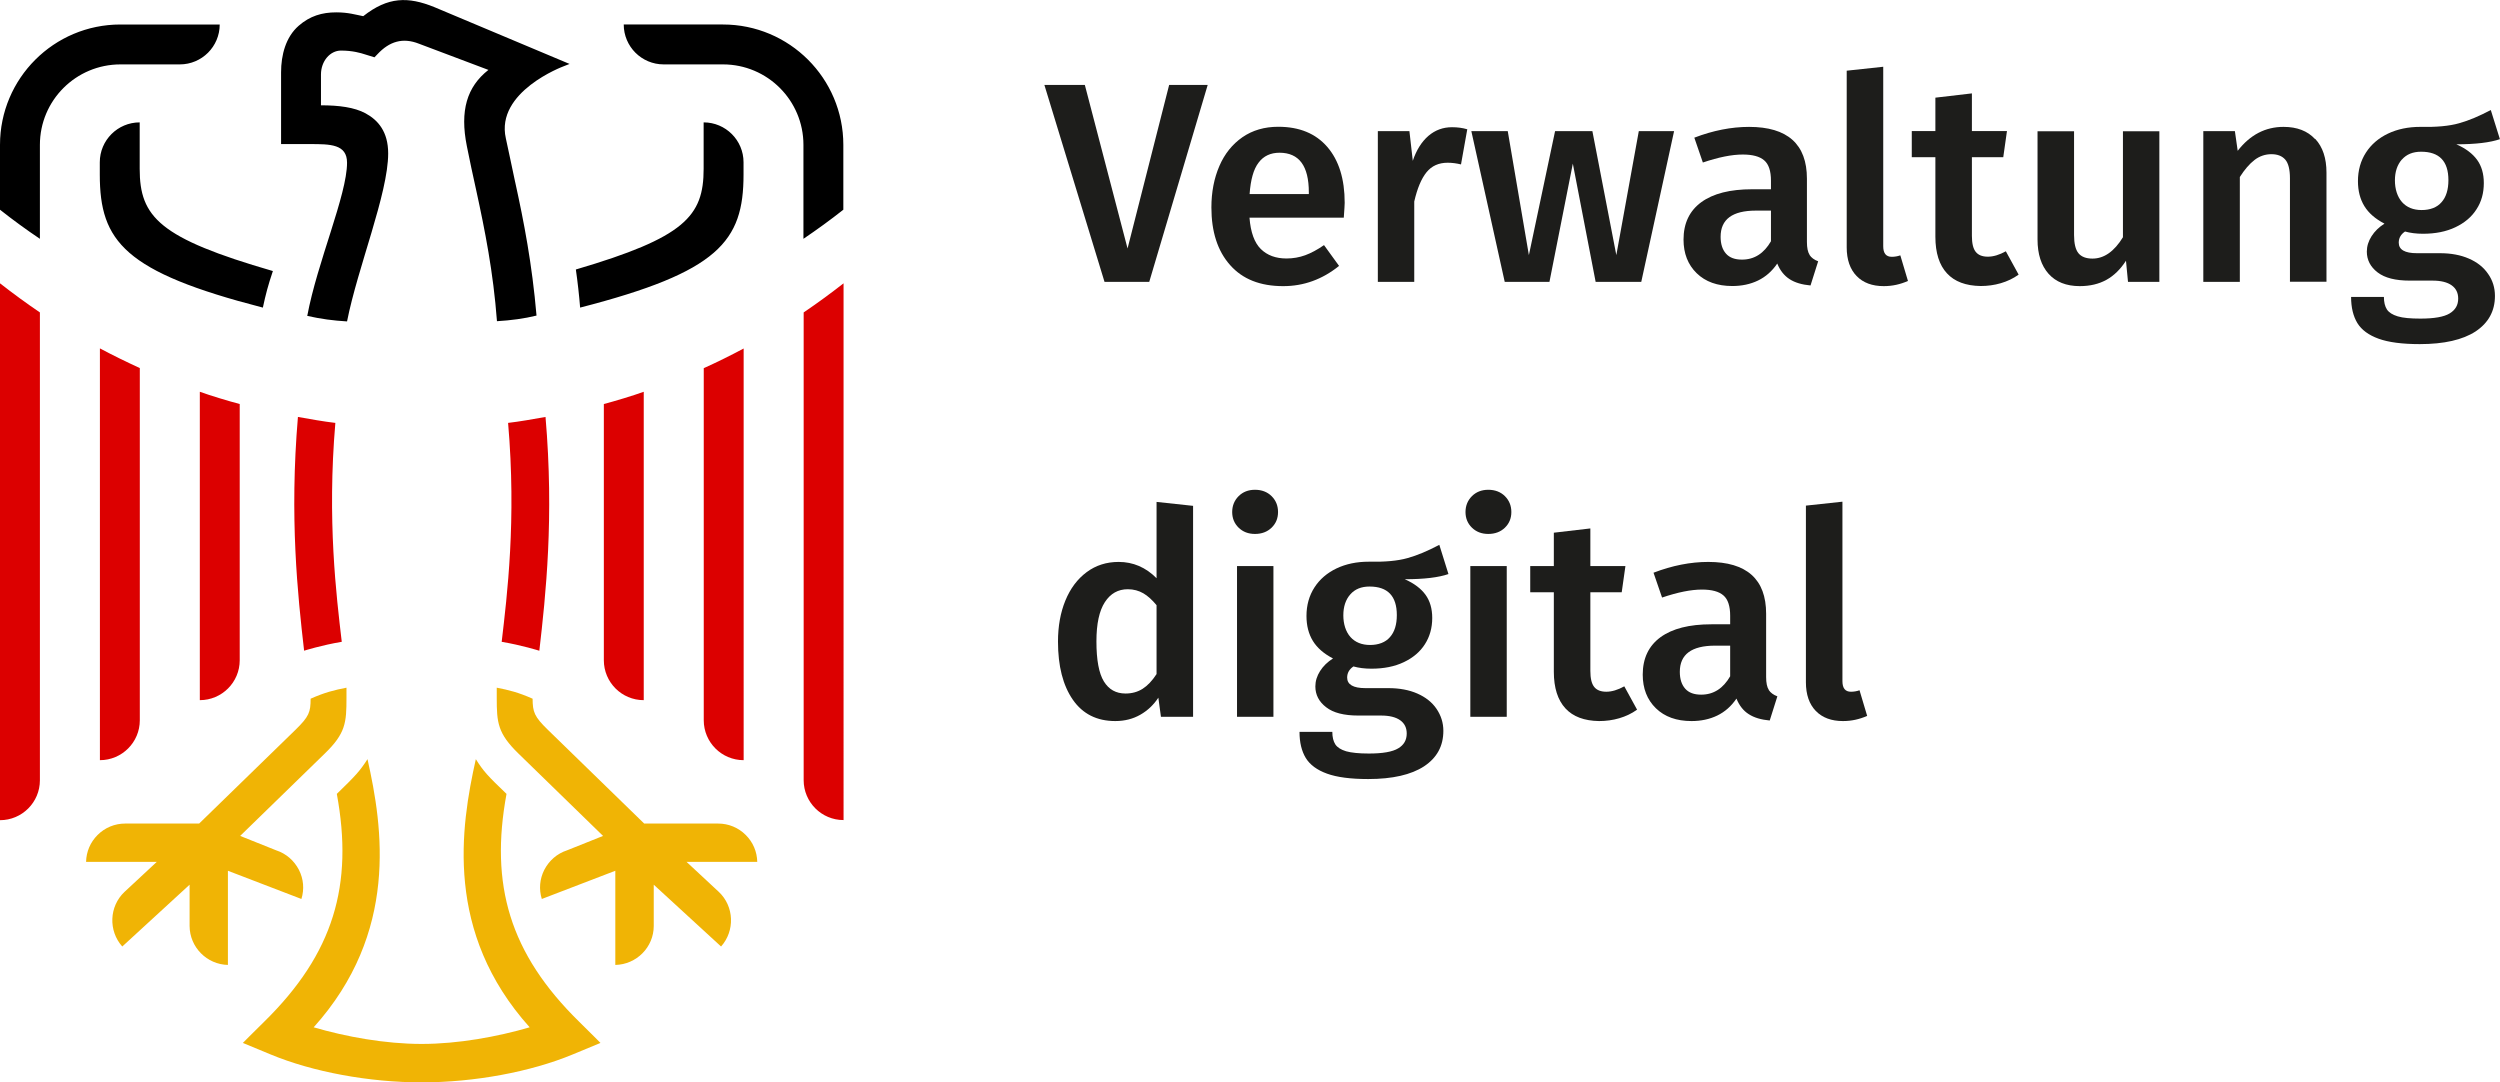 <?xml version="1.0" encoding="UTF-8"?><svg id="Ebene_1" xmlns="http://www.w3.org/2000/svg" viewBox="0 0 222.45 96.32"><defs><style>.cls-1{fill:#f0b405;}.cls-2{fill:#dc0000;}.cls-3{fill:#1d1d1b;}</style></defs><path class="cls-3" d="m107.46,7.56l-5.2,17.52h-3.98l-5.35-17.52h3.6l3.8,14.55,3.7-14.55h3.42Z"/><path class="cls-3" d="m119.6,19.37h-8.42c.1,1.3.44,2.23,1.01,2.79.57.56,1.33.84,2.28.84.59,0,1.15-.1,1.67-.29s1.08-.49,1.67-.9l1.34,1.85c-1.49,1.2-3.14,1.8-4.97,1.8-2.05,0-3.62-.62-4.73-1.88-1.11-1.25-1.66-2.96-1.66-5.12,0-1.37.24-2.6.71-3.69.47-1.09,1.16-1.94,2.05-2.56.9-.62,1.96-.93,3.19-.93,1.88,0,3.33.6,4.36,1.79,1.03,1.19,1.55,2.85,1.55,4.98,0,.17-.03.61-.08,1.32Zm-3.14-2.26c0-2.35-.87-3.52-2.61-3.52-.79,0-1.42.29-1.86.88-.45.58-.71,1.52-.8,2.8h5.27v-.15Z"/><path class="cls-3" d="m130.56,11.49l-.56,3.14c-.41-.1-.8-.15-1.19-.15-.79,0-1.42.28-1.88.85-.46.57-.82,1.43-1.09,2.6v7.15h-3.24v-13.41h2.81l.3,2.64c.32-.96.79-1.7,1.39-2.22.61-.52,1.31-.77,2.1-.77.49,0,.94.06,1.34.18Z"/><path class="cls-3" d="m148.96,11.67l-2.92,13.41h-4.06l-2.03-10.52-2.08,10.52h-3.98l-2.97-13.41h3.24l1.88,11.03,2.33-11.03h3.32l2.13,11.03,2-11.03h3.12Z"/><path class="cls-3" d="m161.01,22.68c.16.25.42.44.77.57l-.68,2.15c-.76-.07-1.38-.25-1.86-.56s-.85-.77-1.1-1.39c-.46.68-1.03,1.18-1.71,1.51s-1.45.49-2.29.49c-1.33,0-2.39-.38-3.17-1.14-.78-.76-1.17-1.76-1.17-2.99,0-1.45.53-2.56,1.58-3.33,1.06-.77,2.56-1.15,4.53-1.15h1.67v-.76c0-.86-.2-1.47-.6-1.81-.4-.35-1.04-.52-1.91-.52-.98,0-2.16.24-3.55.71l-.76-2.21c1.67-.64,3.3-.96,4.87-.96,3.43,0,5.15,1.54,5.15,4.61v5.63c0,.52.08.91.24,1.15Zm-3.43-1.23v-2.71h-1.34c-2.1,0-3.14.78-3.14,2.33,0,.64.16,1.14.48,1.5s.79.53,1.42.53c1.1,0,1.96-.55,2.59-1.65Z"/><path class="cls-3" d="m165.2,24.56c-.58-.6-.88-1.45-.88-2.55V6.29l3.25-.35v15.97c0,.63.25.94.76.94.25,0,.51-.04.76-.13l.68,2.28c-.68.3-1.39.46-2.15.46-1.03,0-1.84-.3-2.42-.9Z"/><path class="cls-3" d="m179.61,24.44c-.47.34-1,.59-1.58.76-.58.17-1.18.25-1.79.25-1.32-.02-2.32-.39-3-1.13-.68-.73-1.03-1.82-1.03-3.26v-7.07h-2.1v-2.33h2.1v-2.97l3.25-.38v3.35h3.12l-.33,2.33h-2.79v7c0,.66.11,1.13.34,1.42.23.29.59.43,1.08.43s1.02-.16,1.6-.48l1.14,2.08Z"/><path class="cls-3" d="m192.16,25.08h-2.81l-.18-1.88c-.49.76-1.07,1.33-1.74,1.7-.67.37-1.46.56-2.37.56-1.2,0-2.13-.37-2.78-1.1-.65-.73-.98-1.75-.98-3.05v-9.63h3.25v9.23c0,.76.13,1.3.39,1.62.26.32.68.48,1.25.48,1.03,0,1.93-.63,2.71-1.9v-9.43h3.24v13.41Z"/><path class="cls-3" d="m206.01,12.36c.67.72,1,1.72,1,3v9.71h-3.25v-9.2c0-.79-.14-1.35-.42-1.67-.28-.32-.69-.48-1.23-.48s-1.06.17-1.51.52c-.45.35-.88.85-1.3,1.51v9.33h-3.25v-13.41h2.81l.25,1.75c1.1-1.42,2.46-2.13,4.08-2.13,1.2,0,2.13.36,2.8,1.08Z"/><path class="cls-3" d="m222.45,12.38c-.86.3-2.16.46-3.88.46.83.37,1.44.83,1.84,1.38.4.55.6,1.24.6,2.07,0,.88-.21,1.66-.65,2.33-.43.68-1.06,1.21-1.88,1.6s-1.78.58-2.88.58c-.61,0-1.14-.07-1.6-.2-.37.25-.56.58-.56.99,0,.63.54.94,1.62.94h2.05c.98,0,1.84.16,2.57.48.74.32,1.31.77,1.71,1.36.41.58.61,1.24.61,1.96,0,1.35-.58,2.4-1.72,3.16-1.15.75-2.81,1.13-4.97,1.13-1.55,0-2.78-.16-3.66-.48-.89-.32-1.52-.79-1.89-1.39-.37-.61-.56-1.39-.56-2.33h2.92c0,.47.09.84.27,1.12.18.27.5.47.96.61.46.14,1.14.2,2.01.2,1.23,0,2.1-.15,2.61-.46s.76-.74.76-1.32c0-.51-.19-.9-.58-1.18s-.96-.42-1.7-.42h-2.03c-1.27,0-2.22-.24-2.86-.73-.64-.49-.96-1.11-.96-1.85,0-.47.14-.93.42-1.37.28-.44.66-.81,1.15-1.12-.81-.42-1.41-.94-1.79-1.56-.38-.62-.57-1.36-.57-2.22,0-.96.24-1.81.71-2.54.47-.73,1.13-1.29,1.96-1.69.84-.4,1.8-.6,2.88-.6,1.42.03,2.56-.07,3.44-.32.87-.24,1.81-.64,2.83-1.18l.81,2.59Zm-8.73,1.81c-.41.47-.62,1.09-.62,1.86s.21,1.45.63,1.93c.42.47,1,.71,1.75.71s1.37-.23,1.77-.7c.41-.46.61-1.12.61-1.96,0-1.69-.81-2.53-2.43-2.53-.73,0-1.3.23-1.71.7Z"/><path class="cls-3" d="m106.16,45v18.78h-2.86l-.23-1.7c-.42.64-.96,1.15-1.61,1.52-.65.37-1.39.56-2.22.56-1.64,0-2.9-.63-3.78-1.9-.88-1.27-1.32-2.99-1.32-5.17,0-1.37.22-2.59.66-3.66.44-1.07,1.07-1.91,1.89-2.52.82-.61,1.77-.91,2.85-.91,1.28,0,2.41.48,3.37,1.45v-6.79l3.25.35Zm-4.49,16.29c.44-.28.85-.71,1.24-1.31v-6.13c-.39-.47-.78-.83-1.18-1.06s-.86-.36-1.38-.36c-.86,0-1.54.38-2.04,1.15-.5.77-.75,1.93-.75,3.49,0,1.66.22,2.84.66,3.56.44.72,1.08,1.08,1.93,1.08.57,0,1.08-.14,1.52-.42Z"/><path class="cls-3" d="m113.15,44.15c.38.38.57.85.57,1.41s-.19,1.02-.57,1.39c-.38.37-.88.56-1.48.56s-1.08-.19-1.46-.56c-.38-.37-.57-.84-.57-1.39s.19-1.03.57-1.41.87-.57,1.46-.57,1.1.19,1.48.57Zm.16,6.22v13.41h-3.24v-13.41h3.24Z"/><path class="cls-3" d="m128.88,51.08c-.86.3-2.15.46-3.88.46.83.37,1.44.83,1.84,1.38s.6,1.24.6,2.07c0,.88-.22,1.66-.65,2.33-.43.68-1.06,1.21-1.88,1.6-.82.39-1.78.58-2.88.58-.61,0-1.14-.07-1.6-.2-.37.25-.56.58-.56.99,0,.62.54.94,1.62.94h2.05c.98,0,1.84.16,2.57.48.73.32,1.31.77,1.71,1.36s.61,1.24.61,1.96c0,1.35-.57,2.4-1.72,3.16-1.15.75-2.81,1.13-4.97,1.13-1.56,0-2.78-.16-3.66-.48-.89-.32-1.52-.79-1.89-1.39-.37-.61-.56-1.39-.56-2.33h2.92c0,.47.09.84.27,1.12.18.27.5.47.96.61.46.13,1.14.2,2.02.2,1.23,0,2.1-.15,2.61-.46.51-.3.76-.74.76-1.32,0-.51-.19-.9-.58-1.18-.39-.28-.96-.42-1.7-.42h-2.03c-1.27,0-2.22-.24-2.86-.74-.64-.49-.96-1.11-.96-1.85,0-.47.14-.93.42-1.37s.66-.81,1.15-1.12c-.81-.42-1.41-.94-1.79-1.56s-.57-1.36-.57-2.22c0-.96.24-1.81.71-2.54s1.13-1.29,1.96-1.69c.84-.4,1.8-.6,2.88-.6,1.42.03,2.56-.07,3.44-.32.87-.24,1.81-.64,2.83-1.18l.81,2.59Zm-8.73,1.81c-.41.46-.62,1.09-.62,1.86s.21,1.45.63,1.93c.42.47,1.01.71,1.75.71s1.37-.23,1.77-.7c.41-.46.61-1.12.61-1.96,0-1.69-.81-2.54-2.43-2.54-.73,0-1.3.23-1.71.7Z"/><path class="cls-3" d="m133.91,44.15c.38.38.57.85.57,1.41s-.19,1.02-.57,1.39c-.38.37-.88.56-1.48.56s-1.08-.19-1.46-.56c-.38-.37-.57-.84-.57-1.39s.19-1.03.57-1.41.87-.57,1.46-.57,1.1.19,1.48.57Zm.16,6.22v13.41h-3.24v-13.41h3.24Z"/><path class="cls-3" d="m145.66,63.15c-.47.34-1,.59-1.58.76s-1.18.25-1.79.25c-1.32-.02-2.32-.39-3-1.13s-1.03-1.82-1.03-3.26v-7.07h-2.1v-2.33h2.1v-2.97l3.25-.38v3.35h3.12l-.33,2.33h-2.79v7c0,.66.11,1.13.34,1.42.23.29.59.43,1.08.43s1.02-.16,1.6-.48l1.14,2.08Z"/><path class="cls-3" d="m157.38,61.39c.16.25.42.44.77.57l-.68,2.15c-.76-.07-1.38-.25-1.86-.56-.48-.3-.85-.77-1.1-1.39-.46.68-1.03,1.18-1.71,1.51-.68.33-1.45.49-2.29.49-1.33,0-2.39-.38-3.17-1.14-.78-.76-1.17-1.76-1.17-2.99,0-1.45.53-2.56,1.58-3.33,1.06-.77,2.56-1.15,4.53-1.15h1.67v-.76c0-.86-.2-1.47-.6-1.81-.4-.35-1.04-.52-1.91-.52-.98,0-2.16.24-3.55.71l-.76-2.21c1.67-.64,3.3-.96,4.87-.96,3.43,0,5.15,1.54,5.15,4.61v5.63c0,.52.08.91.24,1.15Zm-3.43-1.23v-2.71h-1.34c-2.1,0-3.14.78-3.14,2.33,0,.64.16,1.14.48,1.5.32.36.79.53,1.42.53,1.1,0,1.96-.55,2.59-1.65Z"/><path class="cls-3" d="m161.57,63.26c-.58-.6-.88-1.45-.88-2.55v-15.72l3.25-.35v15.97c0,.63.25.94.76.94.25,0,.51-.04.76-.13l.68,2.28c-.68.3-1.39.46-2.15.46-1.03,0-1.84-.3-2.42-.9Z"/><g id="Adler"><path class="cls-2" d="m3.55,27.79v41.64c0,1.96-1.59,3.55-3.55,3.55V25.21c1.15.9,2.34,1.77,3.55,2.59Zm5.34,3.21v36.64c1.96,0,3.55-1.59,3.55-3.55v-31.34c-1.2-.55-2.39-1.13-3.55-1.75Zm8.89,3.86v27.44c1.96,0,3.55-1.59,3.55-3.55v-22.8c-.92-.24-2.62-.75-3.55-1.09Zm12.63,22.25c-.48-4.1-1.31-10.82-.57-19.48-.98-.11-2.32-.35-3.33-.53-.76,8.96-.02,15.84.55,20.8,0,0,1.55-.49,3.34-.79Zm41.1-29.33v41.64c0,1.96,1.59,3.55,3.55,3.55V25.21c-1.15.9-2.34,1.77-3.55,2.59Zm-8.89,4.97v31.34c0,1.96,1.59,3.55,3.55,3.55V31.01c-1.16.62-2.35,1.21-3.55,1.75Zm-8.89,3.2v22.8c0,1.96,1.59,3.55,3.55,3.55v-27.44c-.93.34-2.63.85-3.55,1.09Zm-5.74,21.95c.57-4.95,1.32-11.84.55-20.8-1.01.18-2.35.42-3.33.53.75,8.65-.09,15.37-.57,19.48,1.79.3,3.34.79,3.34.79Z"/><path class="cls-1" d="m20.29,85.86c-1.89-.04-3.41-1.58-3.42-3.47v-3.67l-5.99,5.5c-1.25-1.4-1.17-3.57.2-4.86l2.87-2.67h-6.29c.02-.91.38-1.75,1.02-2.39.66-.66,1.53-1.02,2.46-1.02h6.58l8.57-8.34c1.21-1.18,1.35-1.57,1.35-2.77,1.26-.56,2.11-.77,3.19-.98v.92c0,2.18-.07,3.14-1.93,4.94-1.9,1.85-7.53,7.33-7.53,7.33l3.2,1.28c.89.29,1.6.91,2.03,1.74.41.81.49,1.72.22,2.59l-6.54-2.51v8.39h0Zm17.23,10.45c4.67,0,9.7-.93,13.45-2.49l2.46-1.02s-.79-.8-1.89-1.88c-6.21-6.09-7.96-12.2-6.47-20.28-1.68-1.61-2.06-2.02-2.73-3.09-1.36,6.08-2.79,15.42,4.79,23.86-2.87.84-6.36,1.48-9.61,1.48s-6.74-.64-9.61-1.48c7.58-8.43,6.16-17.77,4.79-23.86-.68,1.06-1.06,1.47-2.73,3.09,1.49,8.09-.26,14.19-6.47,20.28-1.09,1.07-1.89,1.88-1.89,1.88l2.46,1.02c3.75,1.56,8.78,2.49,13.45,2.49Zm17.23-10.45c1.89-.04,3.42-1.58,3.42-3.47v-3.67l5.99,5.5c1.25-1.4,1.17-3.57-.2-4.86l-2.87-2.67h6.29c-.02-.91-.38-1.75-1.02-2.39-.66-.66-1.53-1.02-2.46-1.02h-6.58l-8.57-8.34c-1.21-1.18-1.35-1.57-1.36-2.77-1.26-.56-2.11-.77-3.19-.98v.92c0,2.18.08,3.14,1.93,4.94,1.9,1.85,7.53,7.33,7.53,7.33l-3.2,1.28c-.89.29-1.6.91-2.03,1.74-.41.81-.49,1.72-.22,2.59l6.54-2.51s0,8.39,0,8.39Z"/><path d="m45.84,16.2c.78,3.55,1.5,7.26,1.9,11.88-1.09.27-2.3.43-3.52.5-.33-4.39-1.08-8.13-1.84-11.62-.31-1.41-.6-2.74-.84-3.96-.63-3.15,0-5.27,1.92-6.78l-6.18-2.33c-1.44-.57-2.63-.21-3.7.94l-.26.27-.84-.26c-.37-.12-1.09-.34-2.14-.34-.97,0-1.78.94-1.78,2.13v2.74c1.61,0,2.97.18,3.96.71,1.13.61,2.02,1.65,2.02,3.57,0,3.57-2.71,10.14-3.66,14.95-1.28-.08-2.26-.21-3.54-.49.89-4.78,3.54-10.77,3.54-13.63,0-1.66-1.5-1.66-3.31-1.66h-2.56v-6.38c0-1.54.41-3.14,1.57-4.15,1-.87,2.07-1.19,3.34-1.19,1.08,0,1.72.21,2.4.34,2.21-1.74,3.99-1.75,6.32-.81l12.04,5.06-.56.22s-6.05,2.25-5.11,6.4c.27,1.18.52,2.5.83,3.9ZM10.71,2.18C4.8,2.18,0,6.97,0,12.89v5.77c1.15.91,2.33,1.77,3.55,2.59v-8.36c0-3.96,3.21-7.16,7.17-7.16h5.28c.98,0,1.87-.4,2.51-1.04.64-.64,1.04-1.53,1.04-2.51,0,0-8.83,0-8.83,0Zm13.58,21.94c-10.12-2.93-11.86-4.81-11.86-9.1v-4.13c-1.96,0-3.55,1.59-3.55,3.55v1.1c0,5.94,2.2,8.66,14.51,11.83.26-1.21.46-1.97.89-3.25ZM55.5,2.18c0,.98.4,1.87,1.04,2.51.64.64,1.53,1.04,2.51,1.04h5.28c3.96,0,7.16,3.21,7.16,7.16v8.36c1.21-.82,2.4-1.68,3.55-2.59v-5.77c0-5.92-4.8-10.71-10.71-10.71,0,0-8.83,0-8.83,0Zm-3.88,25.19c12.31-3.17,14.54-5.89,14.54-11.83v-1.1c0-1.96-1.59-3.55-3.55-3.55v4.13c0,4.22-1.68,6.11-11.37,8.96.16,1.11.29,2.27.38,3.39Z"/></g></svg>